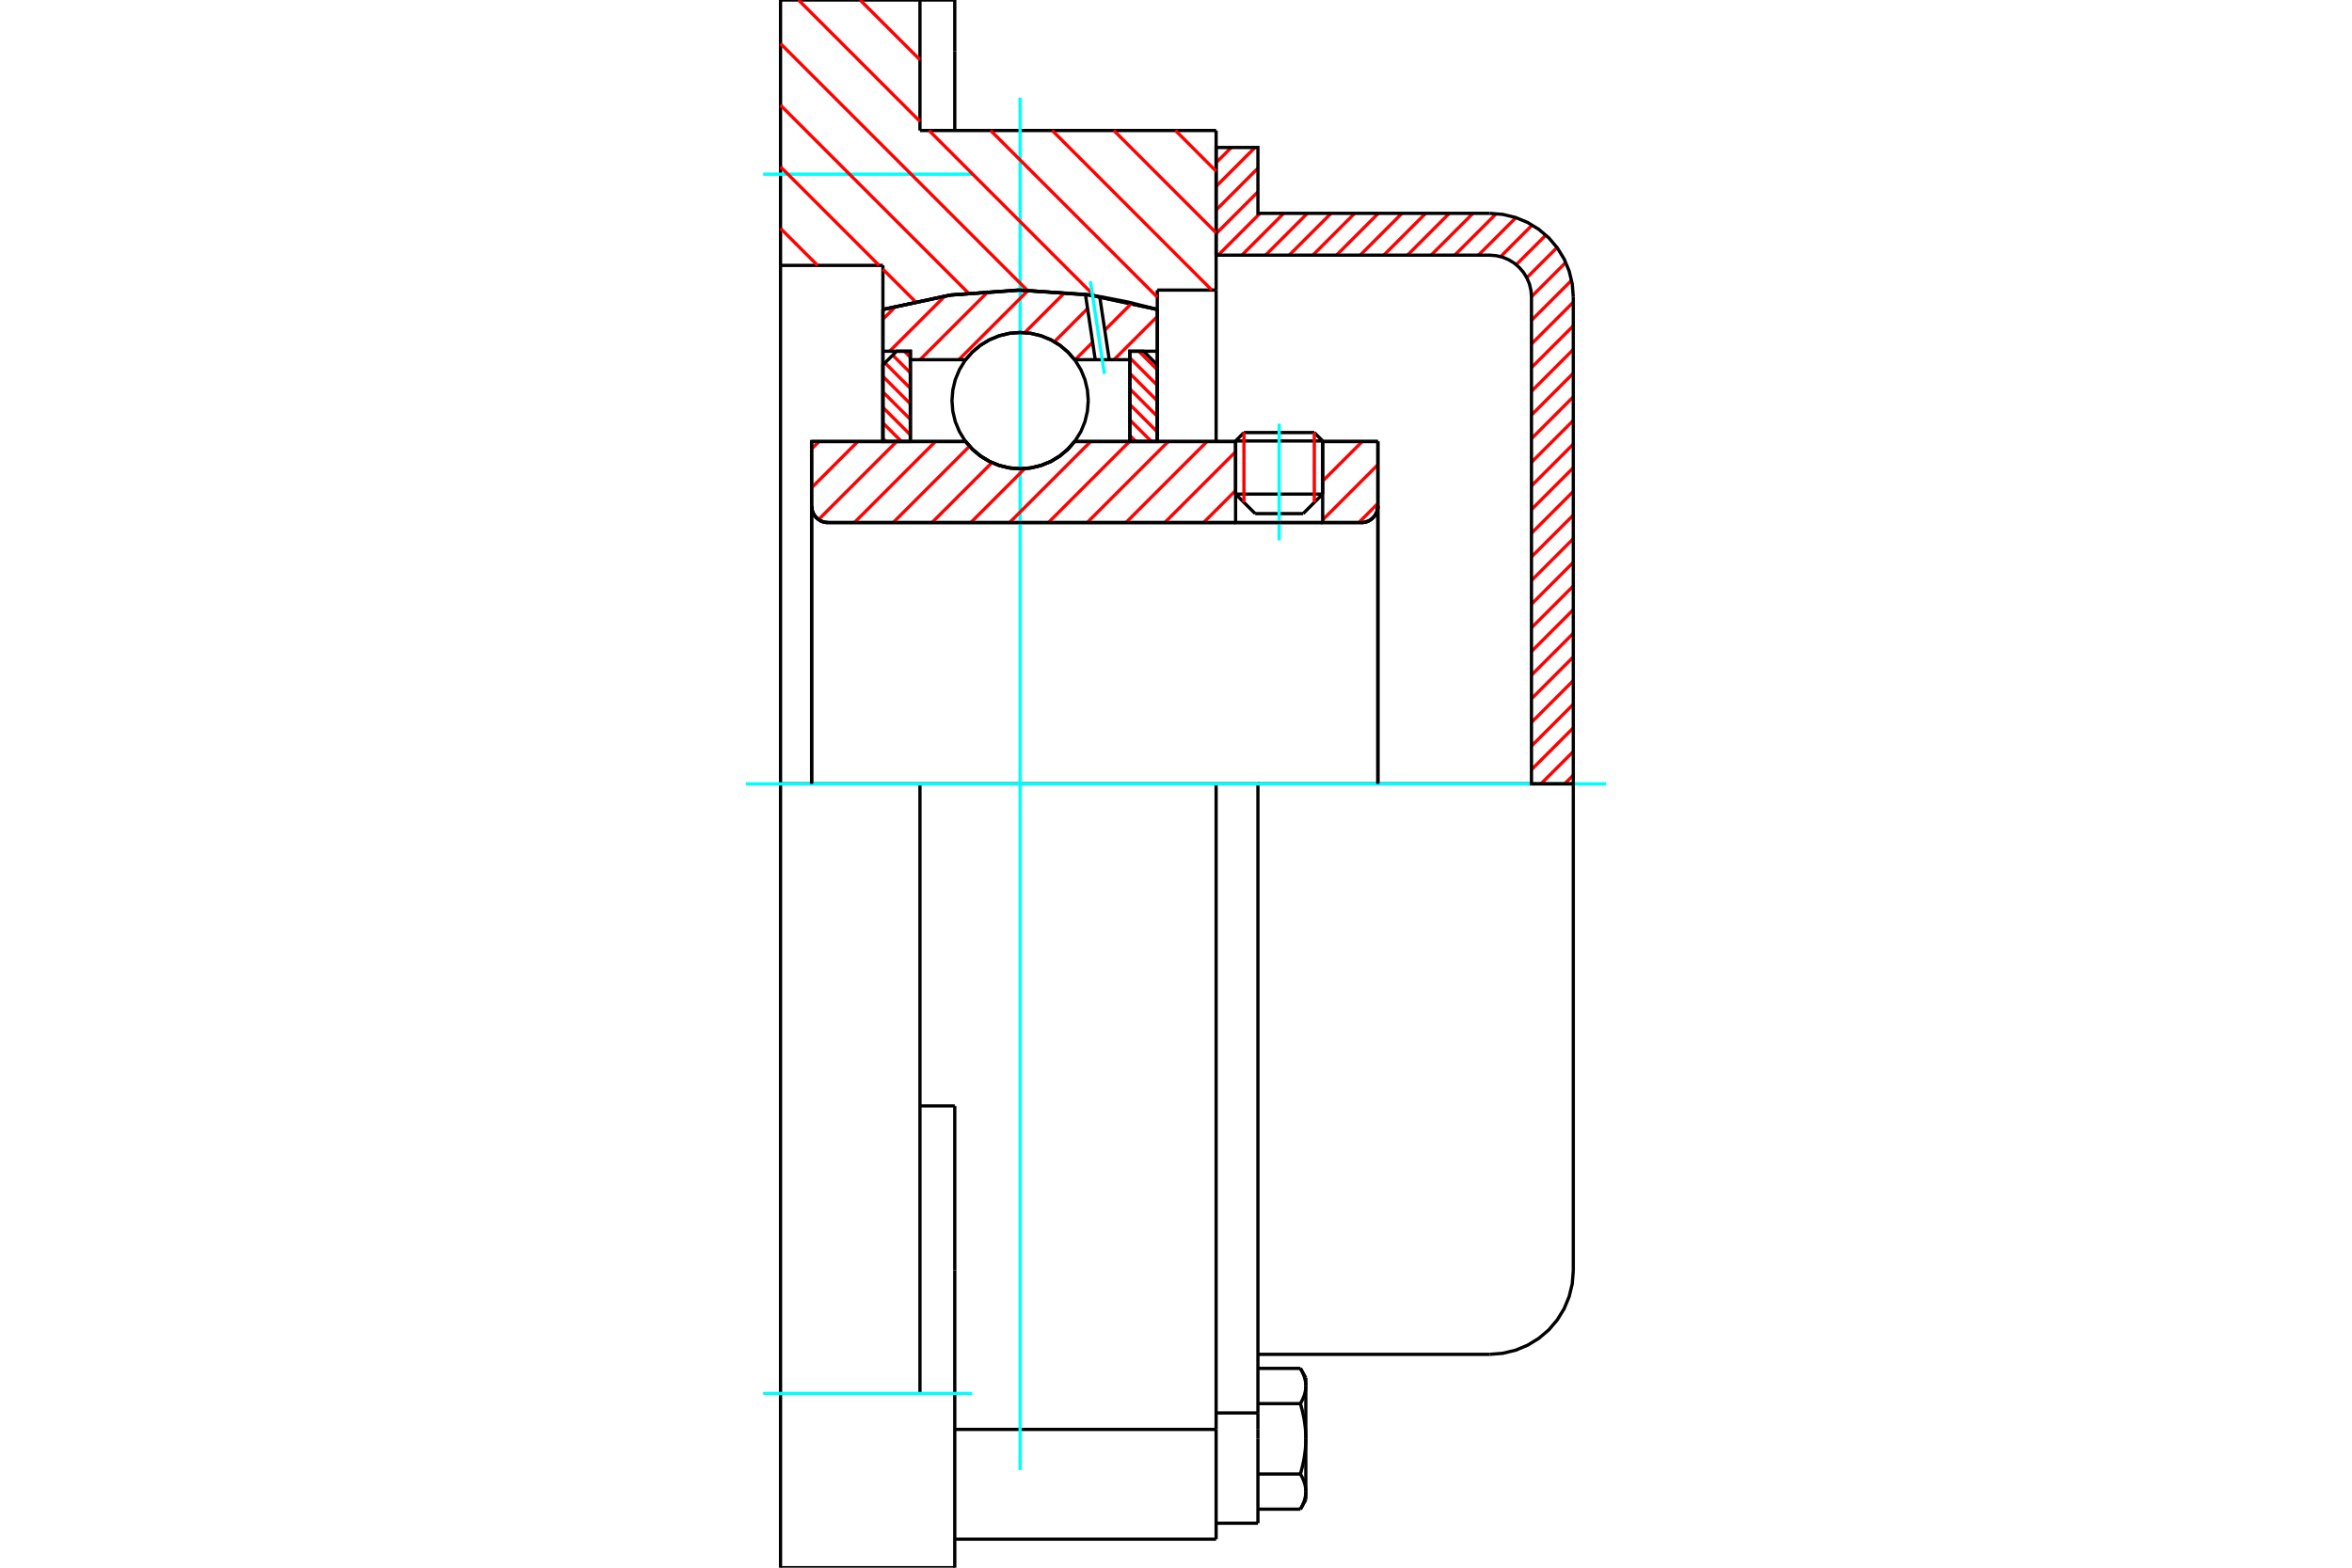<?xml version="1.0" standalone="no"?>
<!DOCTYPE svg PUBLIC "-//W3C//DTD SVG 1.1//EN"
	"http://www.w3.org/Graphics/SVG/1.1/DTD/svg11.dtd">
<svg xmlns="http://www.w3.org/2000/svg" height="100%" width="100%" viewBox="0 0 36000 24000">
	<rect x="-1800" y="-1200" width="39600" height="26400" style="fill:#FFF"/>
	<g style="fill:none; fill-rule:evenodd" transform="matrix(1 0 0 1 0 0)">
		<g style="fill:none; stroke:#000; stroke-width:50; shape-rendering:geometricPrecision">
			<line x1="20245" y1="6751" x2="18912" y2="6751"/>
			<line x1="19040" y1="6622" x2="20117" y2="6622"/>
			<line x1="18912" y1="7564" x2="20245" y2="7564"/>
			<line x1="19946" y1="7863" x2="19212" y2="7863"/>
			<polyline points="20838,8000 20878,7997 20916,7988 20953,7973 20986,7952 21016,7926 21042,7896 21063,7862 21078,7826 21087,7787 21090,7748"/>
			<line x1="21090" y1="6759" x2="21090" y2="7748"/>
			<line x1="20245" y1="6759" x2="21090" y2="6759"/>
			<line x1="16449" y1="6759" x2="18912" y2="6759"/>
			<polyline points="14780,6759 14886,6880 15010,6983 15148,7066 15297,7127 15454,7164 15614,7176 15775,7164 15931,7127 16081,7066 16219,6983 16342,6880 16449,6759"/>
			<line x1="12423" y1="6759" x2="14780" y2="6759"/>
			<line x1="12423" y1="7748" x2="12423" y2="6759"/>
			<polyline points="12423,7748 12426,7787 12435,7826 12450,7862 12471,7896 12496,7926 12527,7952 12560,7973 12597,7988 12635,7997 12675,8000"/>
			<line x1="20838" y1="8000" x2="12675" y2="8000"/>
			<line x1="21090" y1="7748" x2="21090" y2="12000"/>
			<line x1="12423" y1="7748" x2="12423" y2="12000"/>
			<line x1="19040" y1="6622" x2="18912" y2="6751"/>
			<line x1="20245" y1="6751" x2="20117" y2="6622"/>
			<line x1="19946" y1="7863" x2="20245" y2="7564"/>
			<line x1="18912" y1="7564" x2="19212" y2="7863"/>
			<line x1="18912" y1="6751" x2="18912" y2="7564"/>
			<line x1="20245" y1="7564" x2="20245" y2="6751"/>
			<polyline points="20838,8000 20878,7997 20916,7988 20953,7973 20986,7952 21016,7926 21042,7896 21063,7862 21078,7826 21087,7787 21090,7748"/>
			<polyline points="12423,7748 12426,7787 12435,7826 12450,7862 12471,7896 12496,7926 12527,7952 12560,7973 12597,7988 12635,7997 12675,8000"/>
			<polyline points="18614,23563 18614,22027 18614,21883"/>
			<line x1="14614" y1="21883" x2="18614" y2="21883"/>
			<line x1="14081" y1="1998" x2="18614" y2="1998"/>
			<line x1="18614" y1="12000" x2="18614" y2="21883"/>
			<line x1="18614" y1="12000" x2="14081" y2="12000"/>
			<line x1="14614" y1="16931" x2="14081" y2="16931"/>
			<line x1="14081" y1="12000" x2="11947" y2="12000"/>
			<line x1="13514" y1="4063" x2="11947" y2="4063"/>
			<line x1="13514" y1="4738" x2="13514" y2="4063"/>
			<polyline points="17714,4738 16674,4516 15614,4441 14554,4516 13514,4738"/>
			<line x1="17714" y1="4441" x2="17714" y2="4738"/>
			<line x1="18614" y1="4441" x2="17714" y2="4441"/>
			<line x1="18614" y1="1998" x2="18614" y2="4441"/>
			<line x1="14081" y1="0" x2="14081" y2="1998"/>
			<line x1="11947" y1="0" x2="14081" y2="0"/>
			<line x1="11947" y1="4063" x2="11947" y2="0"/>
			<line x1="17714" y1="4738" x2="17714" y2="6759"/>
			<line x1="13514" y1="6759" x2="13514" y2="4738"/>
			<line x1="18614" y1="4441" x2="18614" y2="6759"/>
			<line x1="11947" y1="12000" x2="11947" y2="4063"/>
			<polyline points="11947,24000 11947,21333 11947,12000"/>
			<line x1="14614" y1="19448" x2="14614" y2="16931"/>
			<line x1="14081" y1="21333" x2="14081" y2="12000"/>
			<line x1="14614" y1="24000" x2="14614" y2="19448"/>
			<line x1="14614" y1="781" x2="14614" y2="0"/>
			<line x1="14614" y1="1998" x2="14614" y2="781"/>
			<line x1="14614" y1="23563" x2="18614" y2="23563"/>
			<line x1="14614" y1="0" x2="14081" y2="0"/>
			<polyline points="11947,24000 14081,24000 14614,24000"/>
			<line x1="18614" y1="21631" x2="19254" y2="21631"/>
			<line x1="19254" y1="21876" x2="19254" y2="21631"/>
			<line x1="19254" y1="22027" x2="19254" y2="21876"/>
			<line x1="19254" y1="23319" x2="19254" y2="22027"/>
			<polyline points="19254,21631 19254,12000 18614,12000"/>
			<polyline points="19904,21488 19909,21479 19914,21471 19918,21462 19922,21454 19927,21446 19931,21438 19935,21430 19938,21422 19942,21414 19945,21406 19949,21398 19952,21390 19955,21383 19958,21375 19961,21367 19963,21360 19966,21352 19968,21344 19970,21337 19972,21329 19974,21322 19976,21314 19978,21307 19979,21300 19981,21292 19982,21285 19983,21277 19984,21270 19985,21263 19986,21255 19986,21248 19987,21241 19987,21233 19987,21226 19987,21218"/>
			<polyline points="19987,22027 19987,22012 19987,21997 19987,21982 19986,21968 19986,21953 19985,21938 19984,21923 19983,21909 19982,21894 19981,21879 19979,21864 19978,21849 19976,21835 19974,21820 19972,21805 19970,21790 19968,21775 19966,21760 19963,21744 19961,21729 19958,21714 19955,21698 19952,21683 19949,21667 19945,21652 19942,21636 19938,21620 19935,21604 19931,21588 19927,21571 19922,21555 19918,21538 19914,21522 19909,21505 19904,21488"/>
			<line x1="19987" y1="21218" x2="19987" y2="22027"/>
			<polyline points="19987,22835 19987,22828 19987,22820 19987,22813 19986,22805 19986,22798 19985,22791 19984,22783 19983,22776 19982,22769 19981,22761 19979,22754 19978,22746 19976,22739 19974,22731 19972,22724 19970,22716 19968,22709 19966,22701 19963,22694 19961,22686 19958,22679 19955,22671 19952,22663 19949,22655 19945,22647 19942,22640 19938,22632 19935,22624 19931,22615 19927,22607 19922,22599 19918,22591 19914,22582 19909,22574 19904,22566"/>
			<line x1="19987" y1="22027" x2="19987" y2="22835"/>
			<polyline points="19904,22566 19909,22548 19914,22532 19918,22515 19922,22498 19927,22482 19931,22466 19935,22449 19938,22433 19942,22418 19945,22402 19949,22386 19952,22370 19955,22355 19958,22340 19961,22324 19963,22309 19966,22294 19968,22279 19970,22264 19972,22249 19974,22234 19976,22219 19978,22204 19979,22189 19981,22174 19982,22160 19983,22145 19984,22130 19985,22115 19986,22101 19986,22086 19987,22071 19987,22056 19987,22041 19987,22027"/>
			<line x1="19987" y1="22835" x2="19987" y2="22960"/>
			<polyline points="19904,23104 19909,23096 19914,23087 19918,23079 19922,23071 19927,23063 19931,23054 19935,23046 19938,23038 19942,23030 19945,23022 19949,23015 19952,23007 19955,22999 19958,22991 19961,22984 19963,22976 19966,22969 19968,22961 19970,22953 19972,22946 19974,22938 19976,22931 19978,22924 19979,22916 19981,22909 19982,22901 19983,22894 19984,22887 19985,22879 19986,22872 19986,22865 19987,22857 19987,22850 19987,22842 19987,22835"/>
			<polyline points="19987,21218 19987,21211 19987,21204 19987,21196 19986,21189 19986,21181 19985,21174 19984,21167 19983,21159 19982,21152 19981,21145 19979,21137 19978,21130 19976,21122 19974,21115 19972,21107 19970,21100 19968,21092 19966,21085 19963,21077 19961,21070 19958,21062 19955,21054 19952,21046 19949,21039 19945,21031 19942,21023 19938,21015 19935,21007 19931,20999 19927,20991 19922,20983 19918,20974 19914,20966 19909,20957 19904,20949"/>
			<line x1="19987" y1="21093" x2="19987" y2="21218"/>
			<line x1="19254" y1="23104" x2="19904" y2="23104"/>
			<line x1="19254" y1="22566" x2="19904" y2="22566"/>
			<line x1="19254" y1="21488" x2="19904" y2="21488"/>
			<line x1="19254" y1="20949" x2="19904" y2="20949"/>
			<polyline points="24081,12000 22801,12000 19254,12000"/>
			<line x1="24081" y1="19454" x2="24081" y2="12000"/>
			<line x1="18614" y1="23319" x2="19254" y2="23319"/>
			<line x1="19904" y1="23104" x2="19987" y2="22960"/>
			<line x1="19987" y1="21093" x2="19904" y2="20949"/>
			<polyline points="22801,20734 23001,20718 23196,20671 23382,20594 23553,20489 23706,20359 23836,20206 23941,20035 24018,19849 24065,19654 24081,19454"/>
			<line x1="19254" y1="20734" x2="22801" y2="20734"/>
		</g>
		<g style="fill:none; stroke:#0FF; stroke-width:50; shape-rendering:geometricPrecision">
			<line x1="19579" y1="8273" x2="19579" y2="6486"/>
			<line x1="15614" y1="22505" x2="15614" y2="1495"/>
			<line x1="11416" y1="12000" x2="24584" y2="12000"/>
			<line x1="11681" y1="2667" x2="14881" y2="2667"/>
			<line x1="11681" y1="21333" x2="14881" y2="21333"/>
		</g>
		<g style="fill:none; stroke:#F00; stroke-width:50; shape-rendering:geometricPrecision">
			<line x1="24081" y1="11867" x2="23948" y2="12000"/>
			<line x1="24081" y1="11505" x2="23586" y2="12000"/>
			<line x1="24081" y1="11143" x2="23441" y2="11783"/>
			<line x1="24081" y1="10781" x2="23441" y2="11421"/>
			<line x1="24081" y1="10419" x2="23441" y2="11059"/>
			<line x1="24081" y1="10057" x2="23441" y2="10697"/>
			<line x1="24081" y1="9695" x2="23441" y2="10335"/>
			<line x1="24081" y1="9333" x2="23441" y2="9973"/>
			<line x1="24081" y1="8971" x2="23441" y2="9611"/>
			<line x1="24081" y1="8609" x2="23441" y2="9249"/>
			<line x1="24081" y1="8247" x2="23441" y2="8887"/>
			<line x1="24081" y1="7885" x2="23441" y2="8525"/>
			<line x1="24081" y1="7523" x2="23441" y2="8163"/>
			<line x1="24081" y1="7161" x2="23441" y2="7801"/>
			<line x1="24081" y1="6799" x2="23441" y2="7439"/>
			<line x1="24081" y1="6437" x2="23441" y2="7077"/>
			<line x1="24081" y1="6075" x2="23441" y2="6715"/>
			<line x1="24081" y1="5713" x2="23441" y2="6353"/>
			<line x1="24081" y1="5350" x2="23441" y2="5990"/>
			<line x1="24081" y1="4988" x2="23441" y2="5628"/>
			<line x1="24081" y1="4626" x2="23441" y2="5266"/>
			<line x1="24055" y1="4291" x2="23441" y2="4904"/>
			<line x1="23966" y1="4017" x2="23441" y2="4542"/>
			<line x1="23832" y1="3789" x2="23369" y2="4252"/>
			<line x1="23661" y1="3599" x2="23207" y2="4052"/>
			<line x1="23452" y1="3445" x2="22968" y2="3929"/>
			<line x1="23204" y1="3331" x2="22629" y2="3906"/>
			<line x1="22902" y1="3271" x2="22267" y2="3906"/>
			<line x1="22545" y1="3266" x2="21905" y2="3906"/>
			<line x1="22183" y1="3266" x2="21543" y2="3906"/>
			<line x1="21821" y1="3266" x2="21181" y2="3906"/>
			<line x1="21459" y1="3266" x2="20819" y2="3906"/>
			<line x1="21097" y1="3266" x2="20457" y2="3906"/>
			<line x1="20735" y1="3266" x2="20095" y2="3906"/>
			<line x1="20373" y1="3266" x2="19733" y2="3906"/>
			<line x1="20011" y1="3266" x2="19371" y2="3906"/>
			<line x1="19649" y1="3266" x2="19009" y2="3906"/>
			<line x1="19286" y1="3266" x2="18646" y2="3906"/>
			<line x1="19254" y1="2937" x2="18614" y2="3577"/>
			<line x1="19254" y1="2575" x2="18614" y2="3215"/>
			<line x1="19209" y1="2258" x2="18614" y2="2853"/>
			<line x1="18847" y1="2258" x2="18614" y2="2490"/>
		</g>
		<g style="fill:none; stroke:#000; stroke-width:50; shape-rendering:geometricPrecision">
			<polyline points="18614,3906 18614,2258 19254,2258 19254,3266 22801,3266"/>
			<polyline points="24081,4546 24065,4346 24018,4151 23941,3965 23836,3794 23706,3641 23553,3511 23382,3406 23196,3329 23001,3282 22801,3266"/>
			<polyline points="24081,4546 24081,12000 23441,12000 23441,4546 23433,4446 23410,4348 23371,4256 23319,4170 23253,4094 23177,4028 23091,3976 22999,3937 22901,3914 22801,3906 18614,3906"/>
		</g>
		<g style="fill:none; stroke:#F00; stroke-width:50; shape-rendering:geometricPrecision">
			<line x1="17992" y1="1998" x2="18614" y2="2621"/>
			<line x1="17049" y1="1998" x2="18614" y2="3564"/>
			<line x1="16106" y1="1998" x2="18548" y2="4441"/>
			<line x1="13165" y1="0" x2="14081" y2="916"/>
			<line x1="15163" y1="1998" x2="17714" y2="4549"/>
			<line x1="12222" y1="0" x2="14081" y2="1859"/>
			<line x1="14220" y1="1998" x2="16750" y2="4528"/>
			<line x1="11947" y1="668" x2="15724" y2="4445"/>
			<line x1="11947" y1="1611" x2="14821" y2="4485"/>
			<line x1="11947" y1="2554" x2="13456" y2="4063"/>
			<line x1="13514" y1="4121" x2="14008" y2="4615"/>
			<line x1="11947" y1="3497" x2="12514" y2="4063"/>
		</g>
		<g style="fill:none; stroke:#000; stroke-width:50; shape-rendering:geometricPrecision">
			<polyline points="17714,4738 16674,4516 15614,4441 14554,4516 13514,4738"/>
		</g>
		<g style="fill:none; stroke:#F00; stroke-width:50; shape-rendering:geometricPrecision">
			<line x1="20117" y1="6622" x2="20117" y2="7692"/>
			<line x1="19040" y1="7692" x2="19040" y2="6622"/>
			<line x1="13514" y1="6713" x2="13561" y2="6759"/>
			<line x1="13514" y1="6475" x2="13798" y2="6759"/>
			<line x1="13514" y1="6237" x2="13934" y2="6657"/>
			<line x1="13514" y1="6000" x2="13934" y2="6420"/>
			<line x1="13514" y1="5762" x2="13934" y2="6182"/>
			<line x1="13546" y1="5556" x2="13934" y2="5945"/>
			<line x1="13664" y1="5437" x2="13934" y2="5707"/>
			<line x1="13842" y1="5377" x2="13934" y2="5470"/>
		</g>
		<g style="fill:none; stroke:#000; stroke-width:50; shape-rendering:geometricPrecision">
			<polyline points="13934,6759 13934,5377 13724,5377 13514,5587 13514,6759 13934,6759"/>
		</g>
		<g style="fill:none; stroke:#F00; stroke-width:50; shape-rendering:geometricPrecision">
			<line x1="17430" y1="5377" x2="17714" y2="5661"/>
			<line x1="17294" y1="5479" x2="17714" y2="5899"/>
			<line x1="17294" y1="5717" x2="17714" y2="6137"/>
			<line x1="17294" y1="5954" x2="17714" y2="6374"/>
			<line x1="17294" y1="6192" x2="17714" y2="6612"/>
			<line x1="17294" y1="6429" x2="17624" y2="6759"/>
			<line x1="17294" y1="6667" x2="17386" y2="6759"/>
		</g>
		<g style="fill:none; stroke:#000; stroke-width:50; shape-rendering:geometricPrecision">
			<polyline points="17294,6759 17294,5377 17504,5377 17714,5587 17714,6759 17294,6759"/>
			<polyline points="16657,6133 16644,5970 16606,5811 16544,5660 16458,5520 16352,5396 16227,5289 16088,5204 15936,5141 15777,5103 15614,5090 15451,5103 15292,5141 15141,5204 15001,5289 14876,5396 14770,5520 14685,5660 14622,5811 14584,5970 14571,6133 14584,6296 14622,6456 14685,6607 14770,6746 14876,6871 15001,6977 15141,7063 15292,7125 15451,7163 15614,7176 15777,7163 15936,7125 16088,7063 16227,6977 16352,6871 16458,6746 16544,6607 16606,6456 16644,6296 16657,6133"/>
		</g>
		<g style="fill:none; stroke:#F00; stroke-width:50; shape-rendering:geometricPrecision">
			<line x1="17714" y1="4845" x2="17051" y2="5507"/>
			<line x1="17325" y1="4639" x2="16910" y2="5055"/>
			<line x1="16724" y1="5240" x2="16457" y2="5507"/>
			<line x1="16646" y1="4724" x2="16139" y2="5232"/>
			<line x1="16301" y1="4476" x2="15684" y2="5093"/>
			<line x1="15739" y1="4444" x2="14675" y2="5507"/>
			<line x1="15131" y1="4458" x2="14082" y2="5507"/>
			<line x1="14462" y1="4533" x2="13617" y2="5377"/>
			<line x1="13717" y1="4684" x2="13514" y2="4887"/>
		</g>
		<g style="fill:none; stroke:#000; stroke-width:50; shape-rendering:geometricPrecision">
			<polyline points="13514,6759 13514,5377 13514,4738"/>
			<polyline points="16614,4507 15573,4441 14533,4519 13514,4738"/>
			<polyline points="16832,4540 16723,4523 16614,4507"/>
			<polyline points="17714,4738 17276,4626 16832,4540"/>
			<polyline points="17714,4738 17714,5377 17294,5377 17294,5507 17294,6759"/>
			<polyline points="17294,5507 16978,5507 16764,5507 16449,5507 16342,5386 16219,5283 16081,5200 15931,5139 15775,5102 15614,5090 15454,5102 15297,5139 15148,5200 15010,5283 14886,5386 14780,5507 13934,5507 13934,6759"/>
			<polyline points="13934,5507 13934,5377 13514,5377"/>
			<line x1="17714" y1="5377" x2="17714" y2="6759"/>
		</g>
		<g style="fill:none; stroke:#0FF; stroke-width:50; shape-rendering:geometricPrecision">
			<line x1="16904" y1="5724" x2="16690" y2="4306"/>
		</g>
		<g style="fill:none; stroke:#000; stroke-width:50; shape-rendering:geometricPrecision">
			<line x1="16764" y1="5507" x2="16614" y2="4507"/>
			<line x1="16978" y1="5507" x2="16832" y2="4540"/>
		</g>
		<g style="fill:none; stroke:#F00; stroke-width:50; shape-rendering:geometricPrecision">
			<line x1="21090" y1="7708" x2="20798" y2="8000"/>
			<line x1="21090" y1="7114" x2="20245" y2="7959"/>
			<line x1="20851" y1="6759" x2="20245" y2="7365"/>
			<line x1="20257" y1="6759" x2="20245" y2="6771"/>
			<line x1="18912" y1="7510" x2="18422" y2="8000"/>
			<line x1="18912" y1="6916" x2="17828" y2="8000"/>
			<line x1="18475" y1="6759" x2="17234" y2="8000"/>
			<line x1="17882" y1="6759" x2="16641" y2="8000"/>
			<line x1="17288" y1="6759" x2="16047" y2="8000"/>
			<line x1="16694" y1="6759" x2="15453" y2="8000"/>
			<line x1="15685" y1="7174" x2="14859" y2="8000"/>
			<line x1="15182" y1="7083" x2="14265" y2="8000"/>
			<line x1="14840" y1="6831" x2="13671" y2="8000"/>
			<line x1="14318" y1="6759" x2="13077" y2="8000"/>
			<line x1="13724" y1="6759" x2="12529" y2="7954"/>
			<line x1="13130" y1="6759" x2="12423" y2="7467"/>
			<line x1="12536" y1="6759" x2="12423" y2="6873"/>
		</g>
		<g style="fill:none; stroke:#000; stroke-width:50; shape-rendering:geometricPrecision">
			<line x1="21090" y1="12000" x2="21090" y2="6759"/>
			<polyline points="20838,8000 20878,7997 20916,7988 20953,7973 20986,7952 21016,7926 21042,7896 21063,7862 21078,7826 21087,7787 21090,7748"/>
			<polyline points="20838,8000 20245,8000 20245,6759"/>
			<polyline points="20245,8000 18912,8000 18912,6759"/>
			<line x1="18912" y1="8000" x2="12675" y2="8000"/>
			<polyline points="12423,7748 12426,7787 12435,7826 12450,7862 12471,7896 12496,7926 12527,7952 12560,7973 12597,7988 12635,7997 12675,8000"/>
			<polyline points="12423,7748 12423,6759 12843,6759 14780,6759 14886,6880 15010,6983 15148,7066 15297,7127 15454,7164 15614,7176 15775,7164 15931,7127 16081,7066 16219,6983 16342,6880 16449,6759 18912,6759"/>
			<line x1="20245" y1="6759" x2="21090" y2="6759"/>
			<line x1="12423" y1="12000" x2="12423" y2="7748"/>
		</g>
	</g>
</svg>

